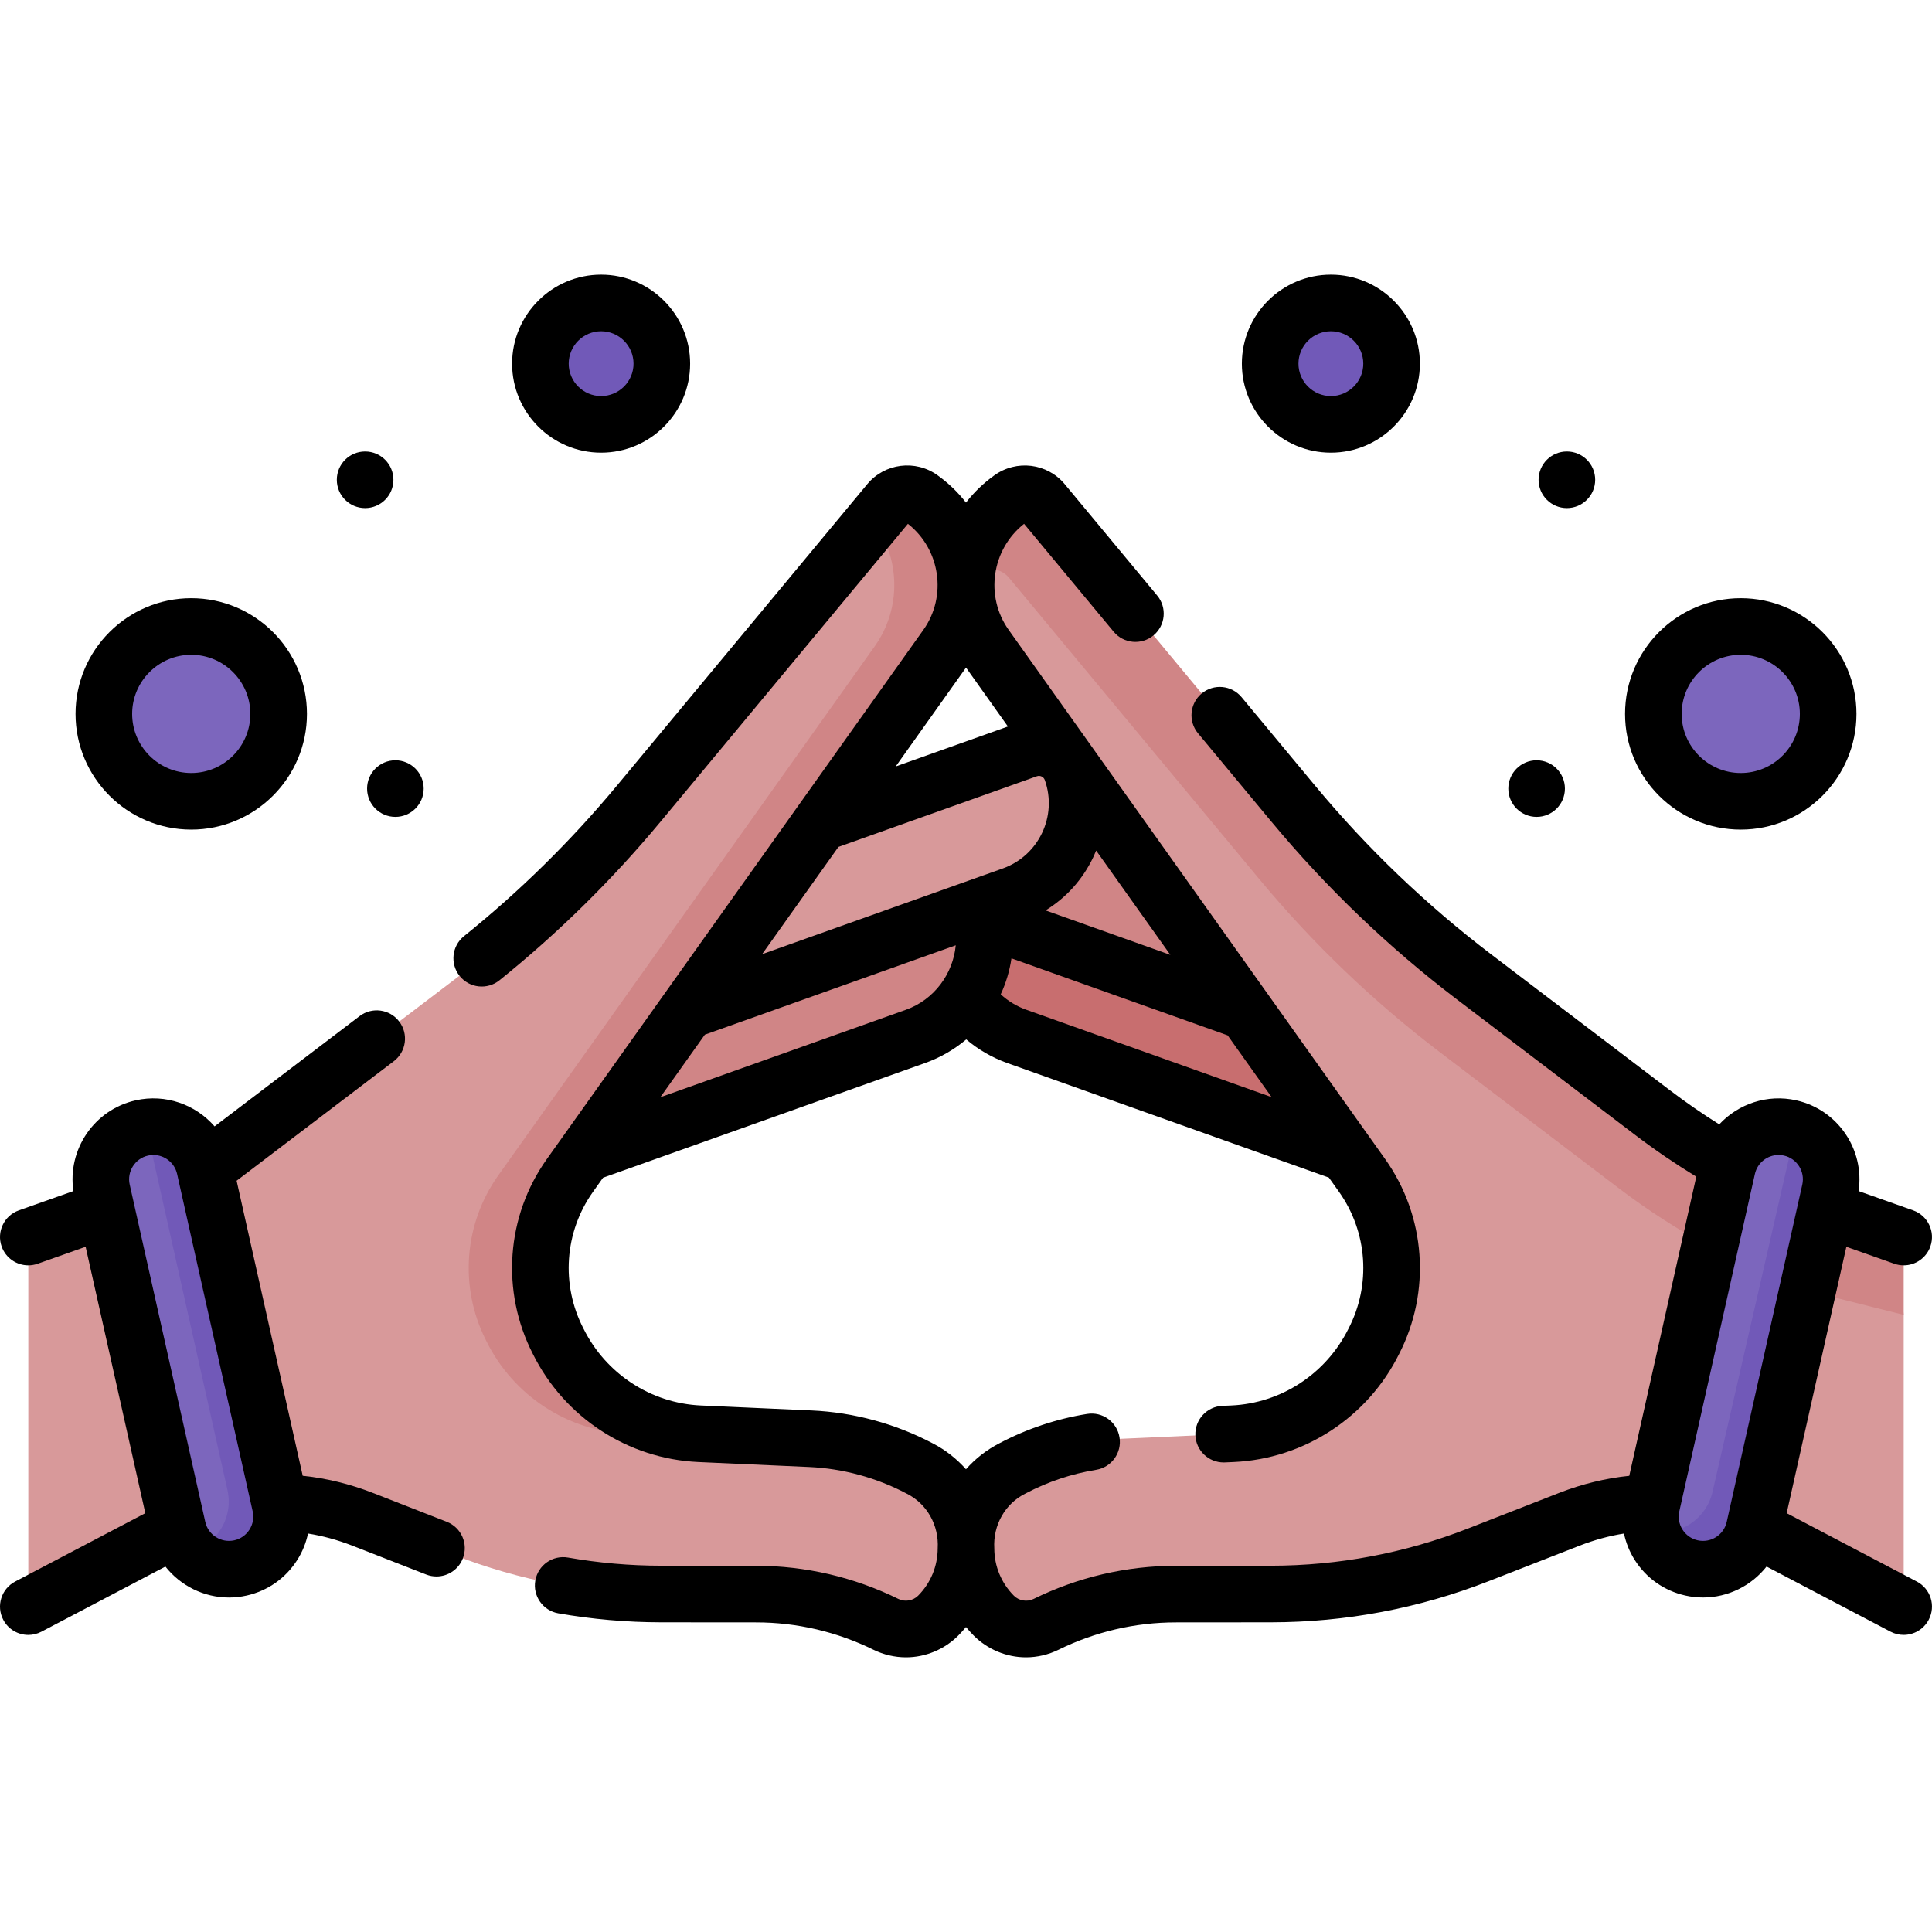 <svg xmlns="http://www.w3.org/2000/svg" id="Capa_1" viewBox="0 0 512.004 512.004"><g><g><g><g><path d="m375.094 313.347-105.75-38.683c-14.323-5.101-21.798-20.848-16.697-35.17l4.681-13.142 115.139 41.009z" fill="#c86e6f"></path><path d="m325.517 229.226-42.87-27.783-23.068 38.869 83.376 32.264z" fill="#d08586"></path><path d="m136.855 313.347 105.75-38.683c14.323-5.101 21.798-20.848 16.697-35.17l-4.681-13.142-115.138 41.008z" fill="#d08586"></path><path d="m168.994 272.576 99.285-35.362c13.443-4.788 20.934-19.828 16.146-33.271-1.695-4.759-7.401-6.983-12.16-5.288l-85.833 30.571z" fill="#d8999a"></path><path d="m11.501 326.415 35.046-12.398c2.86-1.012 5.546-2.462 7.961-4.298l66.821-50.81c17.664-13.431 33.741-28.832 47.918-45.902l62.15-74.831c2.098-2.526 6.942-5.569 9.6-3.641l.335.243c12.472 9.048 15.644 22.286 6.716 34.844-25.573 35.967-75.842 105.093-100.514 139.761-9.068 12.742-9.714 32.344-2.752 46.349 7.173 14.429 17.725 24.232 40.621 24.232 9.889 0 20.825.936 29.413 1.328 10.071.459 19.909 3.13 28.831 7.823l.323.17c7.436 3.912 12.045 11.557 12.034 19.884-.001.393-.001.784-.001 1.173-.008 6.682-2.656 13.09-7.369 17.827-3.641 3.66-9.212 4.588-13.843 2.306-10.678-5.261-22.421-8.003-34.325-8.014l-25.276-.025c-18.816-.018-37.465-3.541-54.991-10.388l-24.11-9.419c-16.034-6.264-33.225-5.962-48.163 1.91l-37.494 19.694c-1.332.699-2.93-.266-2.93-1.771v-90.39c0-2.542 1.602-4.809 3.999-5.657z" fill="#d8999a"></path><g><path d="m185.402 379.964c-15.969-.711-30.29-10.033-37.462-24.462l-.292-.587c-6.962-14.004-5.651-30.698 3.417-43.44 24.672-34.668 74.165-104.218 99.738-140.186 3.627-5.102 5.326-11.061 5.208-16.877-.171-8.501-4.203-16.761-11.609-22.133l-.335-.243c-2.658-1.928-6.355-1.463-8.453 1.062l-4.217 5.077c7.133 9.52 7.655 22.915.404 33.114-25.573 35.968-75.066 105.517-99.738 140.186-9.068 12.742-10.379 29.436-3.417 43.44l.292.587c7.173 14.429 21.494 23.751 37.463 24.462z" fill="#d08586"></path></g><path d="m498.644 327.576-12.138-3.138c-18.164-6.426-33.933-11.87-49.27-23.532l-47.17-38.312c-17.664-13.431-35.363-29.079-49.541-46.15l-64.239-80.564c-2.098-2.526-5.796-2.991-8.453-1.063l-.333.242c-7.389 5.36-11.3 10.872-11.489 19.353-.13 5.836 1.552 11.76 5.192 16.879 25.573 35.968 75.065 105.516 99.736 140.183 9.068 12.742 10.379 29.436 3.417 43.44l-.292.587c-7.173 14.429-21.494 23.751-37.462 24.462-9.88.44-20.825.936-29.413 1.328-10.071.459-19.909 3.13-28.831 7.823l-.323.17c-7.436 3.912-12.045 11.557-12.034 19.884.001.393.001.784.001 1.173.008 6.682 2.656 13.09 7.369 17.827 3.641 3.66 9.212 4.588 13.843 2.306 10.678-5.261 22.421-8.003 34.325-8.014l25.276-.025c18.816-.018 37.465-3.541 54.991-10.388l24.11-9.419c16.034-6.264 33.225-5.962 48.163 1.91l37.494 19.694c1.332.699 2.93-.266 2.93-1.771v-74.008l-1.564-15.842c-.001-2.541-1.898-4.187-4.295-5.035z" fill="#d8999a"></path><g><path d="m258.603 152.279.333-.242c2.658-1.928 6.355-1.463 8.453 1.063l66.366 79.908c14.178 17.071 30.254 32.471 47.918 45.902l47.32 35.981c15.337 11.662 32.393 20.871 50.557 27.297l24.95 6.265v-16.382c0-2.542-1.602-4.809-3.999-5.656l-11.95-4.228c-18.164-6.426-35.22-15.635-50.557-27.297l-47.32-35.981c-17.664-13.432-33.74-28.832-47.918-45.902l-66.366-79.909c-2.098-2.526-5.796-2.991-8.453-1.062l-.333.242c-7.389 5.36-11.404 13.654-11.592 22.135.812-.752 1.673-1.468 2.591-2.134z" fill="#d08586"></path></g></g><g><g><g><circle cx="158.398" cy="95.851" fill="#7159b8" r="16.077"></circle><circle cx="50.834" cy="189.729" fill="#7c66bd" r="23.146"></circle></g></g></g><g><g><g><circle cx="353.249" cy="95.851" fill="#7159b8" r="16.077"></circle><circle cx="460.813" cy="189.729" fill="#7c66bd" r="23.146"></circle></g></g></g></g><g><path d="m63.728 413.282c-5.044 1.13-10.058 1.603-13.32-1.95-1.595-1.737-2.774-3.899-3.327-6.365l-20.031-89.4c-1.631-7.277 2.757-14.492 9.863-16.464.228-.063.456-.13.689-.182l1.931 1.159c7.511-1.683 10.813 2.343 12.495 9.853l18.908 87.661c1.685 7.511.303 14.006-7.208 15.688z" fill="#7c66bd"></path><path d="m74.281 398.873-20.031-89.4c-1.683-7.51-9.135-12.235-16.646-10.552-.234.052-.46.119-.689.182 1.595 1.737 2.781 3.903 3.334 6.37l20.031 89.4c1.63 7.276-2.766 14.486-9.87 16.459 3.262 3.553 8.276 5.317 13.319 4.187 7.51-1.682 12.234-9.135 10.552-16.646z" fill="#7159b8"></path><path d="m449.026 413.438c-5.039-1.154-9.767-2.888-11.179-7.5-.69-2.255-.823-4.714-.258-7.177l20.455-89.304c1.665-7.27 8.733-11.889 15.996-10.606.233.041.467.079.7.133l1.242 1.878c7.502 1.718 8.747 6.774 7.029 14.276l-20.718 87.251c-1.718 7.502-5.764 12.767-13.267 11.049z" fill="#7c66bd"></path><path d="m464.758 404.984 20.455-89.304c1.718-7.502-2.971-14.977-10.473-16.696-.234-.054-.466-.091-.7-.133.69 2.255.827 4.721.263 7.185l-20.455 89.304c-1.665 7.268-8.739 11.879-16 10.599 1.412 4.612 5.176 8.365 10.215 9.518 7.502 1.718 14.977-2.971 16.695-10.473z" fill="#7159b8"></path></g></g><g><path d="m118.401 403.293-19.586-7.653c-6.116-2.383-12.361-3.9-18.591-4.54l-17.519-78.191 41.666-31.681c3.298-2.507 3.938-7.212 1.431-10.509-2.506-3.298-7.211-3.939-10.509-1.431l-38.428 29.219c-5.004-5.769-12.939-8.685-20.902-6.905-11.013 2.468-18.141 13.054-16.512 24.045l-14.45 5.113c-3.905 1.381-5.951 5.667-4.569 9.571 1.089 3.078 3.981 5.001 7.07 5.001.83 0 1.674-.139 2.501-.432l12.689-4.489 15.818 70.601-34.495 18.12c-3.667 1.926-5.079 6.46-3.152 10.127 1.342 2.555 3.948 4.015 6.646 4.015 1.175 0 2.368-.277 3.48-.862l32.847-17.253c4.013 5.09 10.209 8.201 16.843 8.201 1.547 0 3.118-.169 4.689-.521 5.587-1.252 10.353-4.604 13.418-9.44 1.381-2.179 2.319-4.546 2.844-6.996 3.92.627 7.851 1.699 11.732 3.211l19.58 7.65c.896.351 1.819.517 2.728.517 2.999 0 5.831-1.812 6.987-4.772 1.508-3.86-.397-8.209-4.256-9.716zm-52.284 2.073c-.92 1.452-2.351 2.459-4.028 2.835-3.461.771-6.913-1.41-7.688-4.873l-20.03-89.4c-.775-3.463 1.411-6.912 4.873-7.688.472-.105.943-.156 1.407-.156 2.945 0 5.61 2.039 6.281 5.03l20.03 89.4c.376 1.677.076 3.401-.845 4.852z"></path><path d="m507.989 419.132-34.496-18.119 15.818-70.602 12.689 4.489c.827.293 1.671.432 2.501.432 3.089 0 5.981-1.923 7.07-5.001 1.382-3.904-.664-8.19-4.569-9.571l-14.449-5.112c1.629-10.992-5.5-21.577-16.513-24.045-7.709-1.729-15.394.957-20.417 6.37-4.474-2.81-8.862-5.839-13.092-9.056l-47.319-35.979c-17.188-13.071-32.897-28.118-46.691-44.724l-19.49-23.46c-2.647-3.187-7.375-3.622-10.562-.976-3.186 2.646-3.623 7.375-.976 10.562l19.489 23.459c14.52 17.479 31.056 33.319 49.15 47.079l47.319 35.979c5.178 3.937 10.578 7.607 16.087 10.978l-17.762 79.276c-6.245.642-12.481 2.149-18.594 4.531l-24.112 9.42c-16.708 6.534-34.293 9.856-52.265 9.876l-25.264.02c-6.45 0-12.953.752-19.344 2.238-6.334 1.486-12.491 3.692-18.289 6.549-1.753.86-3.881.48-5.217-.863-3.34-3.361-5.184-7.82-5.19-12.544-.378-6.08 2.845-11.922 8.355-14.584 5.854-3.083 12.119-5.18 18.623-6.232 4.089-.661 6.867-4.513 6.205-8.602-.66-4.089-4.51-6.87-8.602-6.205-8.111 1.312-15.923 3.926-23.154 7.735-3.441 1.745-6.469 4.13-8.933 6.922-2.446-2.764-5.439-5.137-8.859-6.889-9.823-5.177-20.883-8.181-31.986-8.688-8.58-.39-19.533-.88-29.411-1.32-13.242-.597-25.151-8.381-31.09-20.332-6.045-11.632-5.088-25.646 2.522-36.316l2.643-3.715 85.306-30.383c4.12-1.467 7.793-3.617 10.944-6.272 3.199 2.711 6.874 4.84 10.892 6.272l85.211 30.349 2.66 3.733c7.615 10.697 8.567 24.734 2.516 36.35-5.93 11.934-17.839 19.718-31.038 20.312l-2.315.101c-4.139.16-7.364 3.646-7.203 7.785.157 4.04 3.481 7.209 7.489 7.209.098 0 .197-.002.296-.006l2.366-.103c18.686-.842 35.483-11.811 43.83-28.607 8.529-16.589 7.11-36.517-3.716-51.732l-4.041-5.672c-25.709-36.118-71.448-100.396-95.69-134.5-6.357-8.931-4.52-21.342 4.071-28.13l23.738 28.591c2.646 3.187 7.374 3.623 10.562.979 3.187-2.646 3.625-7.375.979-10.562l-24.511-29.52c-4.607-5.551-12.792-6.579-18.697-2.295-2.878 2.066-5.395 4.501-7.465 7.188-2.081-2.708-4.634-5.156-7.523-7.234-5.844-4.237-14.028-3.209-18.634 2.339l-66.359 79.909c-12.141 14.614-25.773 28.034-40.521 39.888-3.229 2.596-3.741 7.316-1.146 10.545 2.594 3.227 7.313 3.741 10.545 1.146 15.526-12.481 29.879-26.609 42.66-41.995l65.589-78.98c8.581 6.729 10.445 19.18 4.079 28.133-20.3 28.546-55.659 78.234-81.721 114.858l-18.017 25.319c-10.825 15.186-12.252 35.097-3.727 51.706 8.355 16.814 25.153 27.783 43.843 28.625 9.878.44 20.825.931 29.401 1.32 8.912.407 17.791 2.818 25.739 7.006 5.491 2.714 8.653 8.491 8.293 14.541-.007 4.734-1.851 9.193-5.186 12.55-1.345 1.351-3.491 1.717-5.21.874-5.81-2.862-11.967-5.068-18.315-6.558-6.375-1.483-12.879-2.235-19.323-2.235l-25.267-.02c-8.265-.01-16.56-.736-24.651-2.157-4.087-.72-7.968 2.01-8.685 6.089-.717 4.08 2.01 7.968 6.089 8.685 8.941 1.57 18.103 2.373 27.232 2.384l25.275.02c5.308 0 10.668.621 15.916 1.842 5.229 1.227 10.309 3.046 15.111 5.412 2.675 1.312 5.653 2.006 8.612 2.006 5.156 0 10.203-2.099 13.851-5.764.723-.728 1.404-1.485 2.05-2.266.647.783 1.33 1.542 2.054 2.271 3.643 3.66 8.689 5.759 13.846 5.759 2.959 0 5.938-.693 8.624-2.012 4.791-2.36 9.871-4.18 15.085-5.403 5.263-1.224 10.623-1.845 15.937-1.845l25.271-.02c19.845-.021 39.263-3.69 57.712-10.905l24.104-9.417c3.882-1.512 7.811-2.579 11.741-3.206.526 2.446 1.463 4.811 2.842 6.987 3.065 4.836 7.831 8.188 13.418 9.44 1.572.353 3.142.521 4.689.521 6.633 0 12.829-3.112 16.842-8.202l32.847 17.253c1.112.585 2.306.862 3.48.862 2.698 0 5.305-1.46 6.646-4.015 1.932-3.663.52-8.198-3.147-10.123zm-285.795-194.682 52.587-18.729c.861-.307 1.8.144 2.104.999 3.393 9.525-1.597 20.036-11.123 23.429l-63.789 22.72c6.756-9.495 13.592-19.101 20.221-28.419zm68.302.964c6.457 9.076 13.096 18.408 19.662 27.635l-33.073-11.78c5.454-3.341 9.835-8.185 12.643-14.099.275-.579.528-1.166.768-1.756zm-25.293 38.095c1.394-3.004 2.356-6.213 2.847-9.534l57.286 20.404c4.028 5.66 7.931 11.145 11.648 16.368l-64.993-23.148c-2.541-.905-4.834-2.302-6.788-4.09zm-9.196-86.588c3.351 4.714 7.082 9.961 11.099 15.61l-29.737 10.591c6.918-9.725 13.268-18.651 18.638-26.201zm-69.211 97.276 66.491-23.682c-.715 7.56-5.72 14.42-13.198 17.083l-65.095 23.185.197-.276c3.702-5.204 7.597-10.677 11.605-16.31zm263.119 134.004c-1.678-.376-3.108-1.383-4.028-2.835-.921-1.451-1.221-3.175-.845-4.853l20.03-89.399c.671-2.992 3.336-5.031 6.28-5.031.465 0 .936.051 1.407.156 3.463.776 5.649 4.226 4.874 7.688l-20.03 89.4c-.775 3.464-4.227 5.651-7.688 4.874z"></path><path d="m352.7 119.965c13.008 0 23.59-10.582 23.59-23.589s-10.582-23.589-23.59-23.589c-13.007 0-23.589 10.582-23.589 23.589s10.582 23.589 23.589 23.589zm0-32.179c4.736 0 8.59 3.853 8.59 8.589s-3.854 8.589-8.59 8.589-8.589-3.853-8.589-8.589 3.853-8.589 8.589-8.589z"></path><path d="m159.303 119.965c13.008 0 23.59-10.582 23.59-23.589s-10.582-23.589-23.59-23.589c-13.007 0-23.589 10.582-23.589 23.589s10.582 23.589 23.589 23.589zm0-32.179c4.736 0 8.59 3.853 8.59 8.589s-3.854 8.589-8.59 8.589-8.589-3.853-8.589-8.589 3.853-8.589 8.589-8.589z"></path><path d="m461.322 219.856c16.908 0 30.664-13.756 30.664-30.664s-13.756-30.664-30.664-30.664c-16.907 0-30.663 13.756-30.663 30.664s13.756 30.664 30.663 30.664zm0-46.327c8.637 0 15.664 7.027 15.664 15.664s-7.027 15.664-15.664 15.664-15.663-7.027-15.663-15.664 7.026-15.664 15.663-15.664z"></path><path d="m50.681 219.855c16.908 0 30.664-13.756 30.664-30.664s-13.756-30.664-30.664-30.664c-16.907 0-30.663 13.756-30.663 30.664s13.756 30.664 30.663 30.664zm0-46.327c8.637 0 15.664 7.027 15.664 15.664s-7.027 15.664-15.664 15.664-15.663-7.027-15.663-15.664 7.026-15.664 15.663-15.664z"></path><circle cx="96.762" cy="127.151" r="7.5"></circle><circle cx="415.242" cy="127.151" r="7.5"></circle><circle cx="104.782" cy="208.988" r="7.5"></circle><circle cx="407.222" cy="208.988" r="7.5"></circle></g></g><g></g><g></g><g></g><g></g><g></g><g></g><g></g><g></g><g></g><g></g><g></g><g></g><g></g><g></g><g></g></svg>